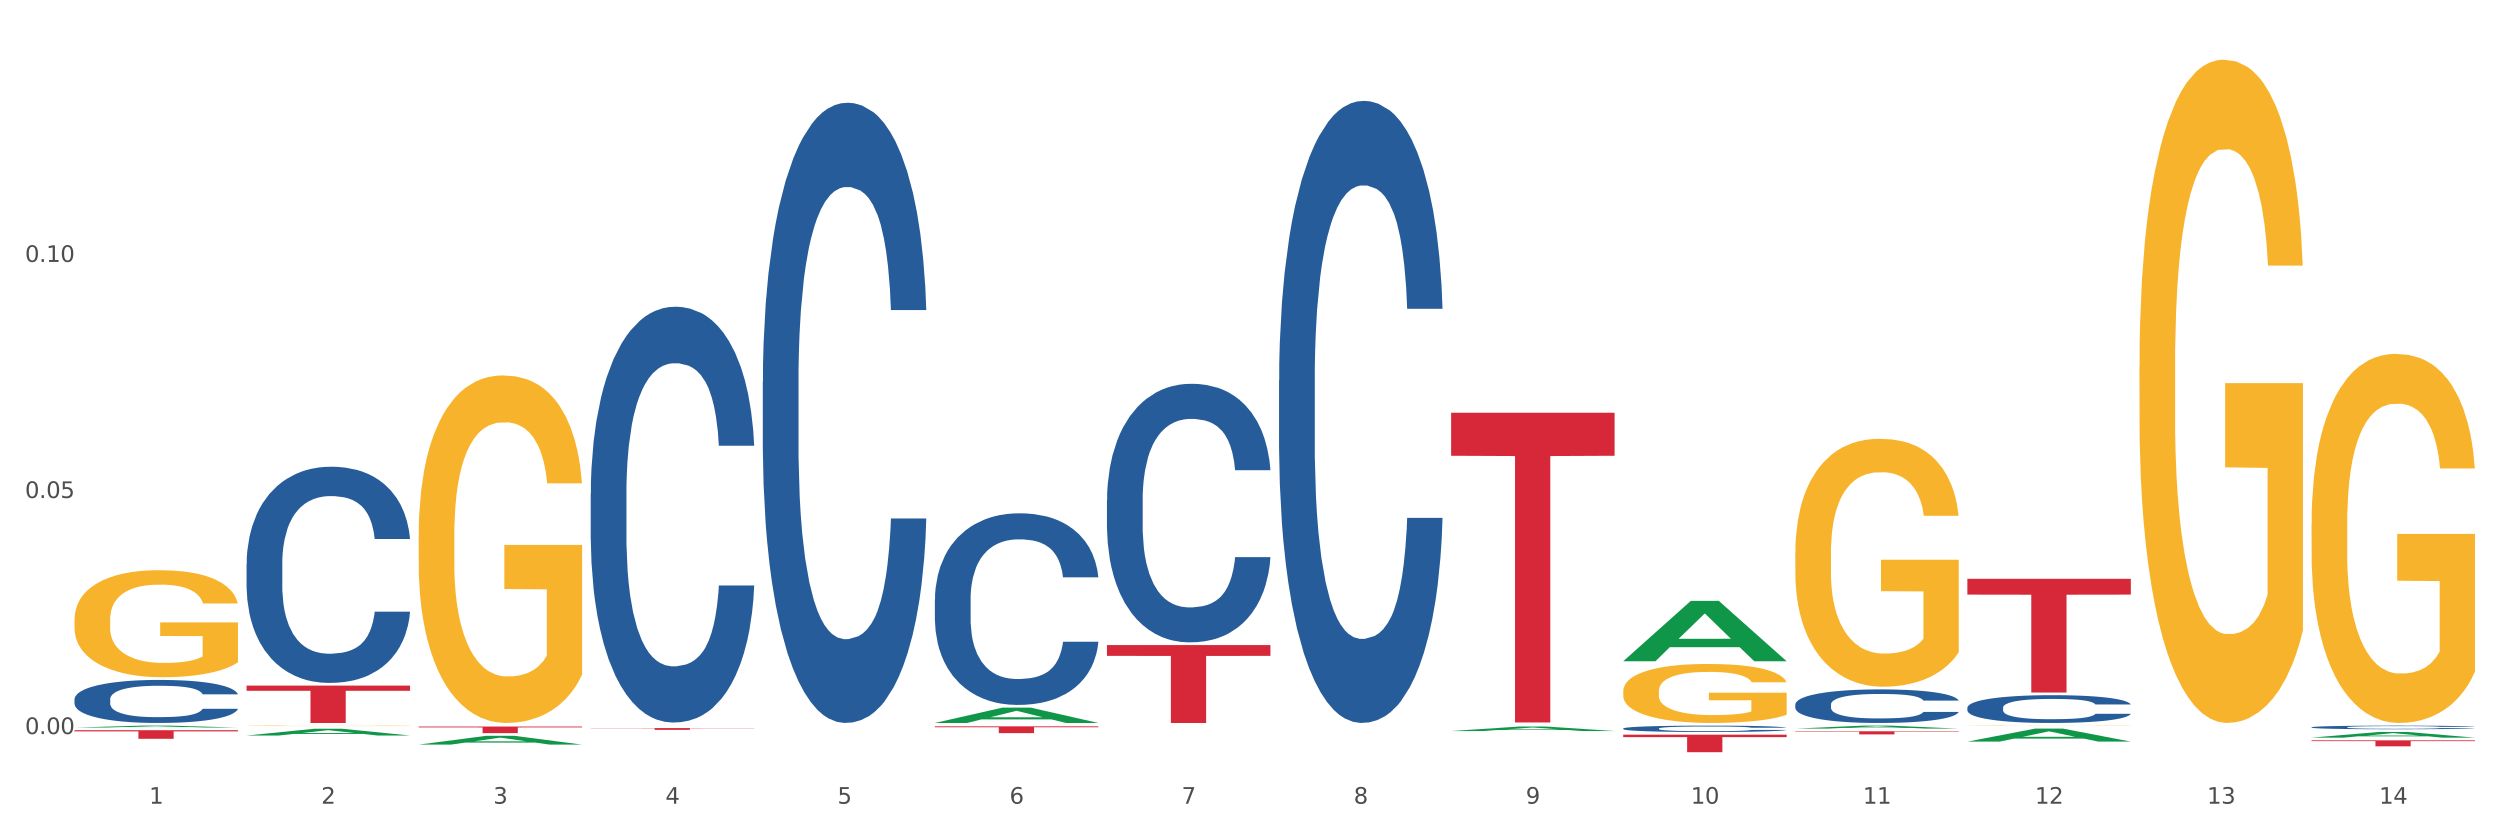 <?xml version="1.0" encoding="utf-8" standalone="no"?>
<!DOCTYPE svg PUBLIC "-//W3C//DTD SVG 1.1//EN"
  "http://www.w3.org/Graphics/SVG/1.1/DTD/svg11.dtd">
<svg xmlns:xlink="http://www.w3.org/1999/xlink" width="1080pt" height="360pt" viewBox="0 0 1080 360" xmlns="http://www.w3.org/2000/svg" version="1.1">
 <rect x="0" y="0" width="1080" height="360" fill="#333333" stroke="none"/>
 <defs>
  <style type="text/css">*{stroke-linejoin: round; stroke-linecap: butt}</style>
 </defs>
 <g id="figure_1">
  <g id="patch_1">
   <path d="M 0 360 
L 1080 360 
L 1080 0 
L 0 0 
z
" style="fill: #ffffff; stroke: #ffffff; stroke-linejoin: miter"/>
  </g>
  <g id="axes_1">
   <g id="matplotlib.axis_1">
    <g id="xtick_1">
     <g id="text_1">
      <!-- 1 -->
      <g style="fill: #4d4d4d" transform="translate(64.432 347.204) scale(0.096 -0.096)">
       <defs>
        <path id="DejaVuSans-31" d="M 794 531 
L 1825 531 
L 1825 4091 
L 703 3866 
L 703 4441 
L 1819 4666 
L 2450 4666 
L 2450 531 
L 3481 531 
L 3481 0 
L 794 0 
L 794 531 
z
" transform="scale(0.016)"/>
       </defs>
       <use xlink:href="#DejaVuSans-31"/>
      </g>
     </g>
    </g>
    <g id="xtick_2">
     <g id="text_2">
      <!-- 2 -->
      <g style="fill: #4d4d4d" transform="translate(138.771 347.204) scale(0.096 -0.096)">
       <defs>
        <path id="DejaVuSans-32" d="M 1228 531 
L 3431 531 
L 3431 0 
L 469 0 
L 469 531 
Q 828 903 1448 1529 
Q 2069 2156 2228 2338 
Q 2531 2678 2651 2914 
Q 2772 3150 2772 3378 
Q 2772 3750 2511 3984 
Q 2250 4219 1831 4219 
Q 1534 4219 1204 4116 
Q 875 4013 500 3803 
L 500 4441 
Q 881 4594 1212 4672 
Q 1544 4750 1819 4750 
Q 2544 4750 2975 4387 
Q 3406 4025 3406 3419 
Q 3406 3131 3298 2873 
Q 3191 2616 2906 2266 
Q 2828 2175 2409 1742 
Q 1991 1309 1228 531 
z
" transform="scale(0.016)"/>
       </defs>
       <use xlink:href="#DejaVuSans-32"/>
      </g>
     </g>
    </g>
    <g id="xtick_3">
     <g id="text_3">
      <!-- 3 -->
      <g style="fill: #4d4d4d" transform="translate(213.109 347.204) scale(0.096 -0.096)">
       <defs>
        <path id="DejaVuSans-33" d="M 2597 2516 
Q 3050 2419 3304 2112 
Q 3559 1806 3559 1356 
Q 3559 666 3084 287 
Q 2609 -91 1734 -91 
Q 1441 -91 1130 -33 
Q 819 25 488 141 
L 488 750 
Q 750 597 1062 519 
Q 1375 441 1716 441 
Q 2309 441 2620 675 
Q 2931 909 2931 1356 
Q 2931 1769 2642 2001 
Q 2353 2234 1838 2234 
L 1294 2234 
L 1294 2753 
L 1863 2753 
Q 2328 2753 2575 2939 
Q 2822 3125 2822 3475 
Q 2822 3834 2567 4026 
Q 2313 4219 1838 4219 
Q 1578 4219 1281 4162 
Q 984 4106 628 3988 
L 628 4550 
Q 988 4650 1302 4700 
Q 1616 4750 1894 4750 
Q 2613 4750 3031 4423 
Q 3450 4097 3450 3541 
Q 3450 3153 3228 2886 
Q 3006 2619 2597 2516 
z
" transform="scale(0.016)"/>
       </defs>
       <use xlink:href="#DejaVuSans-33"/>
      </g>
     </g>
    </g>
    <g id="xtick_4">
     <g id="text_4">
      <!-- 4 -->
      <g style="fill: #4d4d4d" transform="translate(287.448 347.204) scale(0.096 -0.096)">
       <defs>
        <path id="DejaVuSans-34" d="M 2419 4116 
L 825 1625 
L 2419 1625 
L 2419 4116 
z
M 2253 4666 
L 3047 4666 
L 3047 1625 
L 3713 1625 
L 3713 1100 
L 3047 1100 
L 3047 0 
L 2419 0 
L 2419 1100 
L 313 1100 
L 313 1709 
L 2253 4666 
z
" transform="scale(0.016)"/>
       </defs>
       <use xlink:href="#DejaVuSans-34"/>
      </g>
     </g>
    </g>
    <g id="xtick_5">
     <g id="text_5">
      <!-- 5 -->
      <g style="fill: #4d4d4d" transform="translate(361.787 347.204) scale(0.096 -0.096)">
       <defs>
        <path id="DejaVuSans-35" d="M 691 4666 
L 3169 4666 
L 3169 4134 
L 1269 4134 
L 1269 2991 
Q 1406 3038 1543 3061 
Q 1681 3084 1819 3084 
Q 2600 3084 3056 2656 
Q 3513 2228 3513 1497 
Q 3513 744 3044 326 
Q 2575 -91 1722 -91 
Q 1428 -91 1123 -41 
Q 819 9 494 109 
L 494 744 
Q 775 591 1075 516 
Q 1375 441 1709 441 
Q 2250 441 2565 725 
Q 2881 1009 2881 1497 
Q 2881 1984 2565 2268 
Q 2250 2553 1709 2553 
Q 1456 2553 1204 2497 
Q 953 2441 691 2322 
L 691 4666 
z
" transform="scale(0.016)"/>
       </defs>
       <use xlink:href="#DejaVuSans-35"/>
      </g>
     </g>
    </g>
    <g id="xtick_6">
     <g id="text_6">
      <!-- 6 -->
      <g style="fill: #4d4d4d" transform="translate(436.125 347.204) scale(0.096 -0.096)">
       <defs>
        <path id="DejaVuSans-36" d="M 2113 2584 
Q 1688 2584 1439 2293 
Q 1191 2003 1191 1497 
Q 1191 994 1439 701 
Q 1688 409 2113 409 
Q 2538 409 2786 701 
Q 3034 994 3034 1497 
Q 3034 2003 2786 2293 
Q 2538 2584 2113 2584 
z
M 3366 4563 
L 3366 3988 
Q 3128 4100 2886 4159 
Q 2644 4219 2406 4219 
Q 1781 4219 1451 3797 
Q 1122 3375 1075 2522 
Q 1259 2794 1537 2939 
Q 1816 3084 2150 3084 
Q 2853 3084 3261 2657 
Q 3669 2231 3669 1497 
Q 3669 778 3244 343 
Q 2819 -91 2113 -91 
Q 1303 -91 875 529 
Q 447 1150 447 2328 
Q 447 3434 972 4092 
Q 1497 4750 2381 4750 
Q 2619 4750 2861 4703 
Q 3103 4656 3366 4563 
z
" transform="scale(0.016)"/>
       </defs>
       <use xlink:href="#DejaVuSans-36"/>
      </g>
     </g>
    </g>
    <g id="xtick_7">
     <g id="text_7">
      <!-- 7 -->
      <g style="fill: #4d4d4d" transform="translate(510.464 347.204) scale(0.096 -0.096)">
       <defs>
        <path id="DejaVuSans-37" d="M 525 4666 
L 3525 4666 
L 3525 4397 
L 1831 0 
L 1172 0 
L 2766 4134 
L 525 4134 
L 525 4666 
z
" transform="scale(0.016)"/>
       </defs>
       <use xlink:href="#DejaVuSans-37"/>
      </g>
     </g>
    </g>
    <g id="xtick_8">
     <g id="text_8">
      <!-- 8 -->
      <g style="fill: #4d4d4d" transform="translate(584.803 347.204) scale(0.096 -0.096)">
       <defs>
        <path id="DejaVuSans-38" d="M 2034 2216 
Q 1584 2216 1326 1975 
Q 1069 1734 1069 1313 
Q 1069 891 1326 650 
Q 1584 409 2034 409 
Q 2484 409 2743 651 
Q 3003 894 3003 1313 
Q 3003 1734 2745 1975 
Q 2488 2216 2034 2216 
z
M 1403 2484 
Q 997 2584 770 2862 
Q 544 3141 544 3541 
Q 544 4100 942 4425 
Q 1341 4750 2034 4750 
Q 2731 4750 3128 4425 
Q 3525 4100 3525 3541 
Q 3525 3141 3298 2862 
Q 3072 2584 2669 2484 
Q 3125 2378 3379 2068 
Q 3634 1759 3634 1313 
Q 3634 634 3220 271 
Q 2806 -91 2034 -91 
Q 1263 -91 848 271 
Q 434 634 434 1313 
Q 434 1759 690 2068 
Q 947 2378 1403 2484 
z
M 1172 3481 
Q 1172 3119 1398 2916 
Q 1625 2713 2034 2713 
Q 2441 2713 2670 2916 
Q 2900 3119 2900 3481 
Q 2900 3844 2670 4047 
Q 2441 4250 2034 4250 
Q 1625 4250 1398 4047 
Q 1172 3844 1172 3481 
z
" transform="scale(0.016)"/>
       </defs>
       <use xlink:href="#DejaVuSans-38"/>
      </g>
     </g>
    </g>
    <g id="xtick_9">
     <g id="text_9">
      <!-- 9 -->
      <g style="fill: #4d4d4d" transform="translate(659.142 347.204) scale(0.096 -0.096)">
       <defs>
        <path id="DejaVuSans-39" d="M 703 97 
L 703 672 
Q 941 559 1184 500 
Q 1428 441 1663 441 
Q 2288 441 2617 861 
Q 2947 1281 2994 2138 
Q 2813 1869 2534 1725 
Q 2256 1581 1919 1581 
Q 1219 1581 811 2004 
Q 403 2428 403 3163 
Q 403 3881 828 4315 
Q 1253 4750 1959 4750 
Q 2769 4750 3195 4129 
Q 3622 3509 3622 2328 
Q 3622 1225 3098 567 
Q 2575 -91 1691 -91 
Q 1453 -91 1209 -44 
Q 966 3 703 97 
z
M 1959 2075 
Q 2384 2075 2632 2365 
Q 2881 2656 2881 3163 
Q 2881 3666 2632 3958 
Q 2384 4250 1959 4250 
Q 1534 4250 1286 3958 
Q 1038 3666 1038 3163 
Q 1038 2656 1286 2365 
Q 1534 2075 1959 2075 
z
" transform="scale(0.016)"/>
       </defs>
       <use xlink:href="#DejaVuSans-39"/>
      </g>
     </g>
    </g>
    <g id="xtick_10">
     <g id="text_10">
      <!-- 10 -->
      <g style="fill: #4d4d4d" transform="translate(730.426 347.204) scale(0.096 -0.096)">
       <defs>
        <path id="DejaVuSans-30" d="M 2034 4250 
Q 1547 4250 1301 3770 
Q 1056 3291 1056 2328 
Q 1056 1369 1301 889 
Q 1547 409 2034 409 
Q 2525 409 2770 889 
Q 3016 1369 3016 2328 
Q 3016 3291 2770 3770 
Q 2525 4250 2034 4250 
z
M 2034 4750 
Q 2819 4750 3233 4129 
Q 3647 3509 3647 2328 
Q 3647 1150 3233 529 
Q 2819 -91 2034 -91 
Q 1250 -91 836 529 
Q 422 1150 422 2328 
Q 422 3509 836 4129 
Q 1250 4750 2034 4750 
z
" transform="scale(0.016)"/>
       </defs>
       <use xlink:href="#DejaVuSans-31"/>
       <use xlink:href="#DejaVuSans-30" transform="translate(63.623 0)"/>
      </g>
     </g>
    </g>
    <g id="xtick_11">
     <g id="text_11">
      <!-- 11 -->
      <g style="fill: #4d4d4d" transform="translate(804.765 347.204) scale(0.096 -0.096)">
       <use xlink:href="#DejaVuSans-31"/>
       <use xlink:href="#DejaVuSans-31" transform="translate(63.623 0)"/>
      </g>
     </g>
    </g>
    <g id="xtick_12">
     <g id="text_12">
      <!-- 12 -->
      <g style="fill: #4d4d4d" transform="translate(879.104 347.204) scale(0.096 -0.096)">
       <use xlink:href="#DejaVuSans-31"/>
       <use xlink:href="#DejaVuSans-32" transform="translate(63.623 0)"/>
      </g>
     </g>
    </g>
    <g id="xtick_13">
     <g id="text_13">
      <!-- 13 -->
      <g style="fill: #4d4d4d" transform="translate(953.442 347.204) scale(0.096 -0.096)">
       <use xlink:href="#DejaVuSans-31"/>
       <use xlink:href="#DejaVuSans-33" transform="translate(63.623 0)"/>
      </g>
     </g>
    </g>
    <g id="xtick_14">
     <g id="text_14">
      <!-- 14 -->
      <g style="fill: #4d4d4d" transform="translate(1027.781 347.204) scale(0.096 -0.096)">
       <use xlink:href="#DejaVuSans-31"/>
       <use xlink:href="#DejaVuSans-34" transform="translate(63.623 0)"/>
      </g>
     </g>
    </g>
    <g id="xtick_15"/>
    <g id="xtick_16"/>
    <g id="xtick_17"/>
    <g id="xtick_18"/>
    <g id="xtick_19"/>
    <g id="xtick_20"/>
    <g id="xtick_21"/>
    <g id="xtick_22"/>
    <g id="xtick_23"/>
    <g id="xtick_24"/>
    <g id="xtick_25"/>
    <g id="xtick_26"/>
    <g id="xtick_27"/>
   </g>
   <g id="matplotlib.axis_2">
    <g id="ytick_1">
     <g id="text_15">
      <!-- 0.00 -->
      <g style="fill: #4d4d4d" transform="translate(10.8 317.12) scale(0.096 -0.096)">
       <defs>
        <path id="DejaVuSans-2e" d="M 684 794 
L 1344 794 
L 1344 0 
L 684 0 
L 684 794 
z
" transform="scale(0.016)"/>
       </defs>
       <use xlink:href="#DejaVuSans-30"/>
       <use xlink:href="#DejaVuSans-2e" transform="translate(63.623 0)"/>
       <use xlink:href="#DejaVuSans-30" transform="translate(95.41 0)"/>
       <use xlink:href="#DejaVuSans-30" transform="translate(159.033 0)"/>
      </g>
     </g>
    </g>
    <g id="ytick_2">
     <g id="text_16">
      <!-- 0.05 -->
      <g style="fill: #4d4d4d" transform="translate(10.8 215.134) scale(0.096 -0.096)">
       <use xlink:href="#DejaVuSans-30"/>
       <use xlink:href="#DejaVuSans-2e" transform="translate(63.623 0)"/>
       <use xlink:href="#DejaVuSans-30" transform="translate(95.41 0)"/>
       <use xlink:href="#DejaVuSans-35" transform="translate(159.033 0)"/>
      </g>
     </g>
    </g>
    <g id="ytick_3">
     <g id="text_17">
      <!-- 0.10 -->
      <g style="fill: #4d4d4d" transform="translate(10.8 113.148) scale(0.096 -0.096)">
       <use xlink:href="#DejaVuSans-30"/>
       <use xlink:href="#DejaVuSans-2e" transform="translate(63.623 0)"/>
       <use xlink:href="#DejaVuSans-31" transform="translate(95.41 0)"/>
       <use xlink:href="#DejaVuSans-30" transform="translate(159.033 0)"/>
      </g>
     </g>
    </g>
    <g id="ytick_4"/>
    <g id="ytick_5"/>
    <g id="ytick_6"/>
   </g>
   <g id="PolyCollection_1">
    <path d="M 32.175 314.295 
L 32.248 314.295 
L 61.37 313.474 
L 73.456 313.473 
L 102.797 314.297 
L 88.818 314.297 
L 82.484 314.105 
L 52.415 314.105 
L 52.197 314.108 
L 46.081 314.297 
L 32.175 314.297 
L 32.175 314.295 
L 56.201 313.99 
L 78.698 313.99 
L 67.559 313.648 
L 67.413 313.647 
L 67.267 313.649 
L 56.128 313.99 
L 56.201 313.99 
L 32.175 314.295 
z
" clip-path="url(#pe643e7dc76)" style="fill: #109648"/>
    <path d="M 32.175 302.082 
L 32.258 302.065 
L 32.258 301.589 
L 32.509 300.944 
L 33.427 299.755 
L 34.596 298.855 
L 36.599 297.802 
L 37.684 297.361 
L 39.104 296.868 
L 42.025 296.07 
L 45.364 295.391 
L 47.702 295.017 
L 49.455 294.78 
L 53.378 294.355 
L 55.632 294.168 
L 57.969 294.015 
L 59.973 293.914 
L 63.312 293.795 
L 65.983 293.744 
L 69.072 293.727 
L 71.66 293.744 
L 75.082 293.812 
L 80.091 294.015 
L 82.011 294.134 
L 84.599 294.338 
L 87.27 294.61 
L 89.44 294.882 
L 91.945 295.272 
L 94.533 295.782 
L 97.037 296.427 
L 98.79 297.021 
L 100.209 297.65 
L 101.461 298.414 
L 102.379 299.246 
L 102.797 299.942 
L 87.52 299.942 
L 87.103 299.314 
L 86.268 298.635 
L 85.434 298.176 
L 84.515 297.802 
L 83.096 297.378 
L 81.844 297.106 
L 79.757 296.784 
L 77.837 296.58 
L 76.251 296.461 
L 74.331 296.359 
L 70.241 296.257 
L 67.319 296.257 
L 65.482 296.291 
L 63.229 296.376 
L 61.309 296.495 
L 59.055 296.699 
L 57.302 296.919 
L 55.549 297.208 
L 54.547 297.412 
L 53.044 297.785 
L 52.043 298.091 
L 50.707 298.618 
L 49.956 298.991 
L 48.62 299.959 
L 48.036 300.672 
L 47.785 301.165 
L 47.618 301.708 
L 47.618 304.357 
L 48.119 305.546 
L 48.537 306.056 
L 49.204 306.633 
L 50.457 307.38 
L 52.293 308.11 
L 54.213 308.637 
L 55.799 308.96 
L 57.302 309.197 
L 58.804 309.384 
L 60.641 309.554 
L 62.143 309.656 
L 64.397 309.758 
L 67.069 309.809 
L 69.155 309.809 
L 73.413 309.724 
L 75.333 309.639 
L 77.169 309.52 
L 79.173 309.333 
L 80.759 309.129 
L 81.677 308.976 
L 83.18 308.654 
L 84.348 308.314 
L 85.35 307.924 
L 86.018 307.584 
L 86.769 307.075 
L 87.353 306.497 
L 87.52 306.191 
L 102.797 306.191 
L 102.463 306.803 
L 101.879 307.397 
L 100.71 308.195 
L 99.792 308.654 
L 98.372 309.214 
L 96.87 309.69 
L 94.783 310.216 
L 92.863 310.607 
L 90.86 310.946 
L 88.689 311.252 
L 84.766 311.677 
L 83.347 311.795 
L 80.341 311.999 
L 78.004 312.118 
L 74.581 312.237 
L 71.075 312.305 
L 67.402 312.322 
L 64.147 312.288 
L 60.557 312.186 
L 58.303 312.084 
L 55.799 311.931 
L 52.877 311.694 
L 50.123 311.405 
L 47.535 311.065 
L 45.114 310.675 
L 42.86 310.233 
L 39.938 309.503 
L 37.768 308.79 
L 36.182 308.127 
L 35.097 307.567 
L 34.011 306.854 
L 33.427 306.361 
L 32.509 305.173 
L 32.175 304.069 
L 32.175 302.082 
z
" clip-path="url(#pe643e7dc76)" style="fill: #255c99"/>
    <path d="M 106.514 243.589 
L 106.597 243.504 
L 106.597 241.115 
L 106.848 237.874 
L 107.766 231.903 
L 108.935 227.382 
L 110.938 222.093 
L 112.023 219.875 
L 113.442 217.401 
L 116.364 213.392 
L 119.703 209.98 
L 122.04 208.104 
L 123.794 206.909 
L 127.717 204.777 
L 129.971 203.839 
L 132.308 203.071 
L 134.312 202.559 
L 137.651 201.962 
L 140.322 201.706 
L 143.411 201.621 
L 145.998 201.706 
L 149.421 202.047 
L 154.43 203.071 
L 156.35 203.668 
L 158.937 204.692 
L 161.609 206.056 
L 163.779 207.421 
L 166.283 209.383 
L 168.871 211.942 
L 171.376 215.184 
L 173.129 218.169 
L 174.548 221.325 
L 175.8 225.164 
L 176.718 229.344 
L 177.135 232.841 
L 161.859 232.841 
L 161.442 229.685 
L 160.607 226.273 
L 159.772 223.97 
L 158.854 222.093 
L 157.435 219.96 
L 156.183 218.596 
L 154.096 216.975 
L 152.176 215.951 
L 150.59 215.354 
L 148.67 214.842 
L 144.579 214.331 
L 141.658 214.331 
L 139.821 214.501 
L 137.567 214.928 
L 135.647 215.525 
L 133.393 216.548 
L 131.64 217.657 
L 129.887 219.107 
L 128.886 220.131 
L 127.383 222.008 
L 126.381 223.543 
L 125.046 226.187 
L 124.294 228.064 
L 122.959 232.926 
L 122.374 236.509 
L 122.124 238.983 
L 121.957 241.712 
L 121.957 255.019 
L 122.458 260.99 
L 122.875 263.549 
L 123.543 266.45 
L 124.795 270.203 
L 126.632 273.871 
L 128.552 276.515 
L 130.138 278.136 
L 131.64 279.33 
L 133.143 280.268 
L 134.979 281.121 
L 136.482 281.633 
L 138.736 282.145 
L 141.407 282.401 
L 143.494 282.401 
L 147.751 281.974 
L 149.671 281.548 
L 151.508 280.951 
L 153.511 280.012 
L 155.097 278.989 
L 156.016 278.221 
L 157.518 276.6 
L 158.687 274.894 
L 159.689 272.932 
L 160.357 271.226 
L 161.108 268.667 
L 161.692 265.767 
L 161.859 264.232 
L 177.135 264.232 
L 176.802 267.303 
L 176.217 270.288 
L 175.049 274.297 
L 174.13 276.6 
L 172.711 279.415 
L 171.209 281.804 
L 169.122 284.448 
L 167.202 286.41 
L 165.198 288.116 
L 163.028 289.651 
L 159.104 291.784 
L 157.685 292.381 
L 154.68 293.405 
L 152.343 294.002 
L 148.92 294.599 
L 145.414 294.94 
L 141.741 295.025 
L 138.486 294.855 
L 134.896 294.343 
L 132.642 293.831 
L 130.138 293.063 
L 127.216 291.869 
L 124.461 290.419 
L 121.874 288.713 
L 119.453 286.751 
L 117.199 284.533 
L 114.277 280.865 
L 112.107 277.283 
L 110.521 273.956 
L 109.435 271.141 
L 108.35 267.558 
L 107.766 265.085 
L 106.848 259.114 
L 106.514 253.569 
L 106.514 243.589 
z
" clip-path="url(#pe643e7dc76)" style="fill: #255c99"/>
    <path d="M 255.191 213.216 
L 255.275 213.052 
L 255.275 208.459 
L 255.525 202.225 
L 256.443 190.741 
L 257.612 182.046 
L 259.615 171.875 
L 260.701 167.609 
L 262.12 162.852 
L 265.041 155.141 
L 268.381 148.579 
L 270.718 144.97 
L 272.471 142.673 
L 276.394 138.572 
L 278.648 136.767 
L 280.986 135.291 
L 282.989 134.306 
L 286.328 133.158 
L 288.999 132.666 
L 292.088 132.502 
L 294.676 132.666 
L 298.098 133.322 
L 303.107 135.291 
L 305.027 136.439 
L 307.615 138.408 
L 310.286 141.033 
L 312.457 143.658 
L 314.961 147.431 
L 317.549 152.352 
L 320.053 158.586 
L 321.806 164.328 
L 323.225 170.398 
L 324.477 177.781 
L 325.396 185.819 
L 325.813 192.545 
L 310.537 192.545 
L 310.119 186.476 
L 309.284 179.913 
L 308.45 175.484 
L 307.531 171.875 
L 306.112 167.773 
L 304.86 165.149 
L 302.773 162.032 
L 300.853 160.063 
L 299.267 158.914 
L 297.347 157.93 
L 293.257 156.946 
L 290.335 156.946 
L 288.499 157.274 
L 286.245 158.094 
L 284.325 159.243 
L 282.071 161.211 
L 280.318 163.344 
L 278.565 166.133 
L 277.563 168.101 
L 276.06 171.711 
L 275.059 174.664 
L 273.723 179.749 
L 272.972 183.358 
L 271.636 192.71 
L 271.052 199.6 
L 270.801 204.357 
L 270.634 209.607 
L 270.634 235.199 
L 271.135 246.683 
L 271.553 251.605 
L 272.22 257.183 
L 273.473 264.401 
L 275.309 271.455 
L 277.229 276.541 
L 278.815 279.658 
L 280.318 281.955 
L 281.82 283.759 
L 283.657 285.4 
L 285.159 286.384 
L 287.413 287.368 
L 290.085 287.861 
L 292.172 287.861 
L 296.429 287.04 
L 298.349 286.22 
L 300.185 285.072 
L 302.189 283.267 
L 303.775 281.298 
L 304.693 279.822 
L 306.196 276.705 
L 307.364 273.424 
L 308.366 269.651 
L 309.034 266.37 
L 309.785 261.448 
L 310.37 255.87 
L 310.537 252.917 
L 325.813 252.917 
L 325.479 258.823 
L 324.895 264.565 
L 323.726 272.276 
L 322.808 276.705 
L 321.389 282.119 
L 319.886 286.712 
L 317.799 291.798 
L 315.879 295.571 
L 313.876 298.852 
L 311.705 301.805 
L 307.782 305.907 
L 306.363 307.055 
L 303.358 309.024 
L 301.02 310.172 
L 297.598 311.32 
L 294.092 311.976 
L 290.419 312.141 
L 287.163 311.812 
L 283.573 310.828 
L 281.32 309.844 
L 278.815 308.367 
L 275.893 306.071 
L 273.139 303.282 
L 270.551 300.001 
L 268.13 296.227 
L 265.876 291.962 
L 262.955 284.908 
L 260.784 278.017 
L 259.198 271.619 
L 258.113 266.206 
L 257.028 259.315 
L 256.443 254.558 
L 255.525 243.074 
L 255.191 232.411 
L 255.191 213.216 
z
" clip-path="url(#pe643e7dc76)" style="fill: #255c99"/>
    <path d="M 329.53 164.771 
L 329.613 164.526 
L 329.613 157.675 
L 329.864 148.377 
L 330.782 131.248 
L 331.951 118.279 
L 333.954 103.108 
L 335.039 96.746 
L 336.458 89.65 
L 339.38 78.149 
L 342.719 68.361 
L 345.057 62.978 
L 346.81 59.552 
L 350.733 53.435 
L 352.987 50.743 
L 355.324 48.541 
L 357.328 47.073 
L 360.667 45.36 
L 363.338 44.626 
L 366.427 44.381 
L 369.015 44.626 
L 372.437 45.605 
L 377.446 48.541 
L 379.366 50.254 
L 381.954 53.19 
L 384.625 57.105 
L 386.795 61.021 
L 389.3 66.649 
L 391.887 73.989 
L 394.392 83.288 
L 396.145 91.852 
L 397.564 100.906 
L 398.816 111.917 
L 399.734 123.907 
L 400.152 133.94 
L 384.875 133.94 
L 384.458 124.886 
L 383.623 115.098 
L 382.788 108.491 
L 381.87 103.108 
L 380.451 96.991 
L 379.199 93.076 
L 377.112 88.426 
L 375.192 85.49 
L 373.606 83.777 
L 371.686 82.309 
L 367.595 80.841 
L 364.674 80.841 
L 362.837 81.33 
L 360.583 82.554 
L 358.663 84.267 
L 356.41 87.203 
L 354.656 90.384 
L 352.903 94.544 
L 351.902 97.48 
L 350.399 102.863 
L 349.397 107.268 
L 348.062 114.853 
L 347.31 120.237 
L 345.975 134.184 
L 345.391 144.461 
L 345.14 151.558 
L 344.973 159.388 
L 344.973 197.56 
L 345.474 214.689 
L 345.891 222.03 
L 346.559 230.349 
L 347.811 241.116 
L 349.648 251.638 
L 351.568 259.223 
L 353.154 263.872 
L 354.656 267.298 
L 356.159 269.99 
L 357.996 272.437 
L 359.498 273.905 
L 361.752 275.373 
L 364.423 276.107 
L 366.51 276.107 
L 370.768 274.884 
L 372.688 273.66 
L 374.524 271.947 
L 376.528 269.256 
L 378.114 266.319 
L 379.032 264.117 
L 380.534 259.468 
L 381.703 254.574 
L 382.705 248.946 
L 383.373 244.052 
L 384.124 236.711 
L 384.708 228.392 
L 384.875 223.987 
L 400.152 223.987 
L 399.818 232.796 
L 399.233 241.36 
L 398.065 252.861 
L 397.146 259.468 
L 395.727 267.543 
L 394.225 274.394 
L 392.138 281.98 
L 390.218 287.608 
L 388.214 292.502 
L 386.044 296.906 
L 382.121 303.024 
L 380.701 304.736 
L 377.696 307.673 
L 375.359 309.386 
L 371.936 311.098 
L 368.43 312.077 
L 364.757 312.322 
L 361.502 311.833 
L 357.912 310.364 
L 355.658 308.896 
L 353.154 306.694 
L 350.232 303.268 
L 347.477 299.108 
L 344.89 294.215 
L 342.469 288.587 
L 340.215 282.224 
L 337.293 271.703 
L 335.123 261.425 
L 333.537 251.882 
L 332.452 243.807 
L 331.366 233.53 
L 330.782 226.434 
L 329.864 209.305 
L 329.53 193.4 
L 329.53 164.771 
z
" clip-path="url(#pe643e7dc76)" style="fill: #255c99"/>
    <path d="M 32.175 267.701 
L 32.258 267.659 
L 32.258 266.139 
L 32.425 264.829 
L 33.259 261.662 
L 34.51 259.044 
L 35.427 257.65 
L 36.344 256.51 
L 37.428 255.369 
L 38.762 254.187 
L 41.18 252.455 
L 42.681 251.569 
L 44.515 250.639 
L 47.85 249.288 
L 50.268 248.528 
L 52.77 247.894 
L 56.855 247.134 
L 59.523 246.796 
L 62.358 246.543 
L 65.777 246.374 
L 68.361 246.332 
L 74.031 246.458 
L 78.867 246.839 
L 81.202 247.134 
L 84.203 247.641 
L 85.788 247.979 
L 88.372 248.655 
L 91.04 249.541 
L 92.875 250.302 
L 95.626 251.737 
L 97.711 253.173 
L 99.628 254.947 
L 100.629 256.172 
L 101.379 257.312 
L 102.046 258.621 
L 102.713 260.691 
L 87.705 260.691 
L 87.122 259.213 
L 86.204 257.819 
L 84.87 256.467 
L 83.703 255.623 
L 81.702 254.567 
L 79.868 253.891 
L 77.95 253.385 
L 75.615 252.962 
L 73.781 252.751 
L 71.196 252.582 
L 66.11 252.624 
L 62.692 252.962 
L 60.357 253.385 
L 58.856 253.765 
L 57.522 254.187 
L 56.021 254.778 
L 54.27 255.665 
L 53.02 256.467 
L 51.769 257.481 
L 50.768 258.495 
L 49.851 259.677 
L 49.101 260.944 
L 48.517 262.253 
L 48.017 263.858 
L 47.6 266.519 
L 47.6 272.305 
L 47.767 273.614 
L 48.184 275.345 
L 48.684 276.654 
L 49.518 278.217 
L 50.268 279.273 
L 51.686 280.793 
L 53.27 282.06 
L 54.52 282.863 
L 55.771 283.538 
L 57.939 284.467 
L 60.357 285.228 
L 62.441 285.692 
L 65.276 286.114 
L 67.194 286.283 
L 68.862 286.368 
L 72.947 286.368 
L 75.865 286.241 
L 79.117 285.945 
L 81.619 285.565 
L 83.703 285.101 
L 86.038 284.341 
L 87.538 283.623 
L 87.538 274.796 
L 69.195 274.754 
L 69.195 268.884 
L 102.797 268.884 
L 102.797 286.114 
L 101.379 287.001 
L 99.795 287.804 
L 98.128 288.522 
L 95.626 289.409 
L 92.625 290.253 
L 89.956 290.844 
L 87.122 291.351 
L 83.786 291.816 
L 79.451 292.238 
L 76.783 292.407 
L 73.447 292.534 
L 69.529 292.576 
L 66.11 292.491 
L 62.775 292.28 
L 59.273 291.9 
L 55.855 291.351 
L 53.27 290.802 
L 50.685 290.126 
L 47.934 289.24 
L 45.766 288.395 
L 44.098 287.635 
L 42.264 286.663 
L 40.263 285.396 
L 38.762 284.256 
L 37.428 283.074 
L 36.01 281.553 
L 35.01 280.244 
L 34.009 278.597 
L 33.426 277.372 
L 32.759 275.472 
L 32.258 272.811 
L 32.175 267.701 
z
" clip-path="url(#pe643e7dc76)" style="fill: #f7b32b"/>
    <path d="M 478.207 215.985 
L 478.291 215.883 
L 478.291 213.027 
L 478.541 209.15 
L 479.459 202.008 
L 480.628 196.601 
L 482.632 190.276 
L 483.717 187.623 
L 485.136 184.665 
L 488.058 179.87 
L 491.397 175.789 
L 493.734 173.544 
L 495.487 172.116 
L 499.41 169.565 
L 501.664 168.443 
L 504.002 167.525 
L 506.005 166.913 
L 509.344 166.199 
L 512.016 165.893 
L 515.104 165.791 
L 517.692 165.893 
L 521.115 166.301 
L 526.123 167.525 
L 528.043 168.239 
L 530.631 169.463 
L 533.302 171.096 
L 535.473 172.728 
L 537.977 175.075 
L 540.565 178.135 
L 543.069 182.012 
L 544.822 185.583 
L 546.241 189.358 
L 547.493 193.949 
L 548.412 198.948 
L 548.829 203.131 
L 533.553 203.131 
L 533.135 199.356 
L 532.301 195.275 
L 531.466 192.52 
L 530.548 190.276 
L 529.128 187.725 
L 527.876 186.093 
L 525.789 184.155 
L 523.869 182.93 
L 522.283 182.216 
L 520.363 181.604 
L 516.273 180.992 
L 513.351 180.992 
L 511.515 181.196 
L 509.261 181.706 
L 507.341 182.42 
L 505.087 183.644 
L 503.334 184.971 
L 501.581 186.705 
L 500.579 187.929 
L 499.077 190.174 
L 498.075 192.01 
L 496.739 195.173 
L 495.988 197.417 
L 494.652 203.233 
L 494.068 207.518 
L 493.818 210.476 
L 493.651 213.741 
L 493.651 229.656 
L 494.151 236.798 
L 494.569 239.858 
L 495.237 243.327 
L 496.489 247.816 
L 498.325 252.203 
L 500.245 255.366 
L 501.831 257.304 
L 503.334 258.732 
L 504.837 259.855 
L 506.673 260.875 
L 508.176 261.487 
L 510.429 262.099 
L 513.101 262.405 
L 515.188 262.405 
L 519.445 261.895 
L 521.365 261.385 
L 523.202 260.671 
L 525.205 259.549 
L 526.791 258.324 
L 527.709 257.406 
L 529.212 255.468 
L 530.381 253.427 
L 531.382 251.081 
L 532.05 249.04 
L 532.801 245.98 
L 533.386 242.511 
L 533.553 240.675 
L 548.829 240.675 
L 548.495 244.347 
L 547.911 247.918 
L 546.742 252.713 
L 545.824 255.468 
L 544.405 258.834 
L 542.902 261.691 
L 540.815 264.854 
L 538.895 267.2 
L 536.892 269.241 
L 534.721 271.077 
L 530.798 273.628 
L 529.379 274.342 
L 526.374 275.566 
L 524.036 276.28 
L 520.614 276.994 
L 517.108 277.402 
L 513.435 277.504 
L 510.179 277.3 
L 506.59 276.688 
L 504.336 276.076 
L 501.831 275.158 
L 498.91 273.73 
L 496.155 271.995 
L 493.567 269.955 
L 491.146 267.608 
L 488.892 264.956 
L 485.971 260.569 
L 483.8 256.284 
L 482.214 252.305 
L 481.129 248.938 
L 480.044 244.653 
L 479.459 241.695 
L 478.541 234.553 
L 478.207 227.922 
L 478.207 215.985 
z
" clip-path="url(#pe643e7dc76)" style="fill: #255c99"/>
    <path d="M 552.546 164.327 
L 552.629 164.082 
L 552.629 157.21 
L 552.88 147.883 
L 553.798 130.703 
L 554.967 117.695 
L 556.97 102.479 
L 558.055 96.098 
L 559.475 88.98 
L 562.396 77.445 
L 565.735 67.628 
L 568.073 62.228 
L 569.826 58.792 
L 573.749 52.656 
L 576.003 49.957 
L 578.34 47.748 
L 580.344 46.275 
L 583.683 44.557 
L 586.354 43.821 
L 589.443 43.575 
L 592.031 43.821 
L 595.453 44.803 
L 600.462 47.748 
L 602.382 49.466 
L 604.97 52.411 
L 607.641 56.338 
L 609.811 60.265 
L 612.316 65.91 
L 614.903 73.272 
L 617.408 82.599 
L 619.161 91.189 
L 620.58 100.27 
L 621.832 111.314 
L 622.75 123.34 
L 623.168 133.403 
L 607.891 133.403 
L 607.474 124.322 
L 606.639 114.505 
L 605.804 107.878 
L 604.886 102.479 
L 603.467 96.343 
L 602.215 92.416 
L 600.128 87.753 
L 598.208 84.808 
L 596.622 83.09 
L 594.702 81.617 
L 590.612 80.145 
L 587.69 80.145 
L 585.853 80.635 
L 583.6 81.863 
L 581.68 83.581 
L 579.426 86.526 
L 577.673 89.716 
L 575.92 93.889 
L 574.918 96.834 
L 573.415 102.233 
L 572.414 106.651 
L 571.078 114.259 
L 570.327 119.659 
L 568.991 133.648 
L 568.407 143.956 
L 568.156 151.074 
L 567.989 158.928 
L 567.989 197.215 
L 568.49 214.395 
L 568.908 221.758 
L 569.575 230.103 
L 570.827 240.902 
L 572.664 251.455 
L 574.584 259.063 
L 576.17 263.727 
L 577.673 267.163 
L 579.175 269.862 
L 581.012 272.317 
L 582.514 273.789 
L 584.768 275.262 
L 587.439 275.998 
L 589.526 275.998 
L 593.784 274.771 
L 595.704 273.544 
L 597.54 271.826 
L 599.544 269.126 
L 601.13 266.181 
L 602.048 263.972 
L 603.551 259.309 
L 604.719 254.4 
L 605.721 248.755 
L 606.389 243.847 
L 607.14 236.484 
L 607.724 228.139 
L 607.891 223.721 
L 623.168 223.721 
L 622.834 232.557 
L 622.249 241.147 
L 621.081 252.682 
L 620.163 259.309 
L 618.743 267.408 
L 617.241 274.28 
L 615.154 281.889 
L 613.234 287.533 
L 611.23 292.442 
L 609.06 296.86 
L 605.137 302.996 
L 603.718 304.714 
L 600.712 307.659 
L 598.375 309.377 
L 594.952 311.095 
L 591.446 312.076 
L 587.773 312.322 
L 584.518 311.831 
L 580.928 310.358 
L 578.674 308.886 
L 576.17 306.677 
L 573.248 303.241 
L 570.494 299.069 
L 567.906 294.16 
L 565.485 288.515 
L 563.231 282.134 
L 560.309 271.58 
L 558.139 261.272 
L 556.553 251.701 
L 555.468 243.601 
L 554.382 233.293 
L 553.798 226.176 
L 552.88 208.996 
L 552.546 193.043 
L 552.546 164.327 
z
" clip-path="url(#pe643e7dc76)" style="fill: #255c99"/>
    <path d="M 701.223 314.71 
L 701.307 314.708 
L 701.307 314.637 
L 701.557 314.542 
L 702.476 314.366 
L 703.644 314.232 
L 705.648 314.076 
L 706.733 314.011 
L 708.152 313.938 
L 711.074 313.82 
L 714.413 313.719 
L 716.75 313.664 
L 718.503 313.629 
L 722.427 313.566 
L 724.681 313.538 
L 727.018 313.516 
L 729.021 313.5 
L 732.36 313.483 
L 735.032 313.475 
L 738.12 313.473 
L 740.708 313.475 
L 744.131 313.485 
L 749.139 313.516 
L 751.059 313.533 
L 753.647 313.563 
L 756.318 313.604 
L 758.489 313.644 
L 760.993 313.702 
L 763.581 313.777 
L 766.085 313.873 
L 767.838 313.961 
L 769.257 314.054 
L 770.51 314.167 
L 771.428 314.29 
L 771.845 314.393 
L 756.569 314.393 
L 756.151 314.3 
L 755.317 314.2 
L 754.482 314.132 
L 753.564 314.076 
L 752.145 314.014 
L 750.892 313.973 
L 748.805 313.926 
L 746.885 313.895 
L 745.299 313.878 
L 743.379 313.863 
L 739.289 313.848 
L 736.367 313.848 
L 734.531 313.853 
L 732.277 313.865 
L 730.357 313.883 
L 728.103 313.913 
L 726.35 313.946 
L 724.597 313.988 
L 723.595 314.019 
L 722.093 314.074 
L 721.091 314.119 
L 719.755 314.197 
L 719.004 314.253 
L 717.668 314.396 
L 717.084 314.502 
L 716.834 314.575 
L 716.667 314.655 
L 716.667 315.047 
L 717.168 315.224 
L 717.585 315.299 
L 718.253 315.385 
L 719.505 315.495 
L 721.341 315.603 
L 723.261 315.681 
L 724.847 315.729 
L 726.35 315.764 
L 727.853 315.792 
L 729.689 315.817 
L 731.192 315.832 
L 733.446 315.847 
L 736.117 315.855 
L 738.204 315.855 
L 742.461 315.842 
L 744.381 315.83 
L 746.218 315.812 
L 748.221 315.785 
L 749.807 315.754 
L 750.725 315.732 
L 752.228 315.684 
L 753.397 315.634 
L 754.398 315.576 
L 755.066 315.525 
L 755.818 315.45 
L 756.402 315.364 
L 756.569 315.319 
L 771.845 315.319 
L 771.511 315.41 
L 770.927 315.498 
L 769.758 315.616 
L 768.84 315.684 
L 767.421 315.767 
L 765.918 315.837 
L 763.831 315.915 
L 761.911 315.973 
L 759.908 316.024 
L 757.738 316.069 
L 753.814 316.132 
L 752.395 316.149 
L 749.39 316.179 
L 747.052 316.197 
L 743.63 316.215 
L 740.124 316.225 
L 736.451 316.227 
L 733.195 316.222 
L 729.606 316.207 
L 727.352 316.192 
L 724.847 316.169 
L 721.926 316.134 
L 719.171 316.091 
L 716.583 316.041 
L 714.162 315.983 
L 711.908 315.918 
L 708.987 315.81 
L 706.816 315.704 
L 705.23 315.606 
L 704.145 315.523 
L 703.06 315.417 
L 702.476 315.344 
L 701.557 315.168 
L 701.223 315.005 
L 701.223 314.71 
z
" clip-path="url(#pe643e7dc76)" style="fill: #255c99"/>
    <path d="M 775.562 304.337 
L 775.646 304.324 
L 775.646 303.953 
L 775.896 303.45 
L 776.814 302.523 
L 777.983 301.821 
L 779.986 301 
L 781.072 300.656 
L 782.491 300.272 
L 785.412 299.649 
L 788.752 299.12 
L 791.089 298.828 
L 792.842 298.643 
L 796.765 298.312 
L 799.019 298.166 
L 801.357 298.047 
L 803.36 297.968 
L 806.699 297.875 
L 809.37 297.835 
L 812.459 297.822 
L 815.047 297.835 
L 818.469 297.888 
L 823.478 298.047 
L 825.398 298.14 
L 827.986 298.299 
L 830.657 298.511 
L 832.828 298.723 
L 835.332 299.027 
L 837.92 299.424 
L 840.424 299.928 
L 842.177 300.391 
L 843.596 300.881 
L 844.848 301.477 
L 845.766 302.126 
L 846.184 302.669 
L 830.908 302.669 
L 830.49 302.179 
L 829.655 301.649 
L 828.821 301.291 
L 827.902 301 
L 826.483 300.669 
L 825.231 300.457 
L 823.144 300.206 
L 821.224 300.047 
L 819.638 299.954 
L 817.718 299.875 
L 813.628 299.795 
L 810.706 299.795 
L 808.87 299.822 
L 806.616 299.888 
L 804.696 299.981 
L 802.442 300.139 
L 800.689 300.312 
L 798.936 300.537 
L 797.934 300.696 
L 796.431 300.987 
L 795.43 301.225 
L 794.094 301.636 
L 793.343 301.927 
L 792.007 302.682 
L 791.423 303.238 
L 791.172 303.622 
L 791.005 304.046 
L 791.005 306.111 
L 791.506 307.038 
L 791.924 307.436 
L 792.591 307.886 
L 793.844 308.469 
L 795.68 309.038 
L 797.6 309.448 
L 799.186 309.7 
L 800.689 309.885 
L 802.191 310.031 
L 804.028 310.163 
L 805.53 310.243 
L 807.784 310.322 
L 810.456 310.362 
L 812.543 310.362 
L 816.8 310.296 
L 818.72 310.23 
L 820.556 310.137 
L 822.56 309.991 
L 824.146 309.832 
L 825.064 309.713 
L 826.567 309.462 
L 827.735 309.197 
L 828.737 308.892 
L 829.405 308.627 
L 830.156 308.23 
L 830.741 307.78 
L 830.908 307.542 
L 846.184 307.542 
L 845.85 308.018 
L 845.266 308.482 
L 844.097 309.104 
L 843.179 309.462 
L 841.76 309.899 
L 840.257 310.269 
L 838.17 310.68 
L 836.25 310.984 
L 834.247 311.249 
L 832.076 311.488 
L 828.153 311.819 
L 826.734 311.911 
L 823.728 312.07 
L 821.391 312.163 
L 817.969 312.256 
L 814.463 312.309 
L 810.79 312.322 
L 807.534 312.295 
L 803.944 312.216 
L 801.69 312.137 
L 799.186 312.017 
L 796.264 311.832 
L 793.51 311.607 
L 790.922 311.342 
L 788.501 311.037 
L 786.247 310.693 
L 783.325 310.124 
L 781.155 309.568 
L 779.569 309.051 
L 778.484 308.614 
L 777.399 308.058 
L 776.814 307.674 
L 775.896 306.747 
L 775.562 305.886 
L 775.562 304.337 
z
" clip-path="url(#pe643e7dc76)" style="fill: #255c99"/>
    <path d="M 849.901 305.708 
L 849.984 305.697 
L 849.984 305.39 
L 850.235 304.973 
L 851.153 304.206 
L 852.322 303.624 
L 854.325 302.944 
L 855.41 302.659 
L 856.829 302.341 
L 859.751 301.825 
L 863.09 301.387 
L 865.428 301.145 
L 867.181 300.992 
L 871.104 300.718 
L 873.358 300.597 
L 875.695 300.498 
L 877.699 300.433 
L 881.038 300.356 
L 883.709 300.323 
L 886.798 300.312 
L 889.386 300.323 
L 892.808 300.367 
L 897.817 300.498 
L 899.737 300.575 
L 902.325 300.707 
L 904.996 300.882 
L 907.166 301.058 
L 909.671 301.31 
L 912.258 301.639 
L 914.763 302.056 
L 916.516 302.44 
L 917.935 302.846 
L 919.187 303.339 
L 920.105 303.877 
L 920.523 304.326 
L 905.246 304.326 
L 904.829 303.92 
L 903.994 303.482 
L 903.159 303.186 
L 902.241 302.944 
L 900.822 302.67 
L 899.57 302.495 
L 897.483 302.286 
L 895.563 302.155 
L 893.977 302.078 
L 892.057 302.012 
L 887.966 301.946 
L 885.045 301.946 
L 883.208 301.968 
L 880.954 302.023 
L 879.034 302.1 
L 876.78 302.231 
L 875.027 302.374 
L 873.274 302.56 
L 872.273 302.692 
L 870.77 302.933 
L 869.768 303.131 
L 868.433 303.471 
L 867.681 303.712 
L 866.346 304.337 
L 865.761 304.798 
L 865.511 305.116 
L 865.344 305.467 
L 865.344 307.178 
L 865.845 307.946 
L 866.262 308.275 
L 866.93 308.648 
L 868.182 309.13 
L 870.019 309.602 
L 871.939 309.942 
L 873.525 310.15 
L 875.027 310.304 
L 876.53 310.424 
L 878.367 310.534 
L 879.869 310.6 
L 882.123 310.666 
L 884.794 310.699 
L 886.881 310.699 
L 891.139 310.644 
L 893.059 310.589 
L 894.895 310.512 
L 896.899 310.392 
L 898.485 310.26 
L 899.403 310.161 
L 900.905 309.953 
L 902.074 309.733 
L 903.076 309.481 
L 903.744 309.262 
L 904.495 308.933 
L 905.079 308.56 
L 905.246 308.362 
L 920.523 308.362 
L 920.189 308.757 
L 919.604 309.141 
L 918.436 309.657 
L 917.517 309.953 
L 916.098 310.315 
L 914.596 310.622 
L 912.509 310.962 
L 910.589 311.214 
L 908.585 311.433 
L 906.415 311.631 
L 902.491 311.905 
L 901.072 311.982 
L 898.067 312.114 
L 895.73 312.19 
L 892.307 312.267 
L 888.801 312.311 
L 885.128 312.322 
L 881.873 312.3 
L 878.283 312.234 
L 876.029 312.168 
L 873.525 312.07 
L 870.603 311.916 
L 867.848 311.73 
L 865.261 311.51 
L 862.84 311.258 
L 860.586 310.973 
L 857.664 310.501 
L 855.494 310.041 
L 853.908 309.613 
L 852.823 309.251 
L 851.737 308.79 
L 851.153 308.472 
L 850.235 307.704 
L 849.901 306.991 
L 849.901 305.708 
z
" clip-path="url(#pe643e7dc76)" style="fill: #255c99"/>
    <path d="M 998.578 314.177 
L 998.662 314.175 
L 998.662 314.135 
L 998.912 314.081 
L 999.83 313.981 
L 1000.999 313.905 
L 1003.003 313.816 
L 1004.088 313.779 
L 1005.507 313.738 
L 1008.429 313.67 
L 1011.768 313.613 
L 1014.105 313.582 
L 1015.858 313.562 
L 1019.781 313.526 
L 1022.035 313.51 
L 1024.373 313.497 
L 1026.376 313.489 
L 1029.715 313.478 
L 1032.387 313.474 
L 1035.475 313.473 
L 1038.063 313.474 
L 1041.486 313.48 
L 1046.494 313.497 
L 1048.414 313.507 
L 1051.002 313.524 
L 1053.673 313.547 
L 1055.844 313.57 
L 1058.348 313.603 
L 1060.936 313.646 
L 1063.44 313.7 
L 1065.193 313.75 
L 1066.612 313.803 
L 1067.864 313.868 
L 1068.783 313.938 
L 1069.2 313.997 
L 1053.924 313.997 
L 1053.506 313.944 
L 1052.671 313.886 
L 1051.837 313.848 
L 1050.918 313.816 
L 1049.499 313.78 
L 1048.247 313.758 
L 1046.16 313.73 
L 1044.24 313.713 
L 1042.654 313.703 
L 1040.734 313.695 
L 1036.644 313.686 
L 1033.722 313.686 
L 1031.886 313.689 
L 1029.632 313.696 
L 1027.712 313.706 
L 1025.458 313.723 
L 1023.705 313.742 
L 1021.952 313.766 
L 1020.95 313.783 
L 1019.448 313.815 
L 1018.446 313.841 
L 1017.11 313.885 
L 1016.359 313.916 
L 1015.023 313.998 
L 1014.439 314.058 
L 1014.188 314.1 
L 1014.022 314.145 
L 1014.022 314.369 
L 1014.522 314.469 
L 1014.94 314.512 
L 1015.608 314.56 
L 1016.86 314.623 
L 1018.696 314.685 
L 1020.616 314.729 
L 1022.202 314.757 
L 1023.705 314.777 
L 1025.207 314.792 
L 1027.044 314.807 
L 1028.547 314.815 
L 1030.8 314.824 
L 1033.472 314.828 
L 1035.559 314.828 
L 1039.816 314.821 
L 1041.736 314.814 
L 1043.572 314.804 
L 1045.576 314.788 
L 1047.162 314.771 
L 1048.08 314.758 
L 1049.583 314.731 
L 1050.752 314.702 
L 1051.753 314.669 
L 1052.421 314.641 
L 1053.172 314.598 
L 1053.757 314.549 
L 1053.924 314.523 
L 1069.2 314.523 
L 1068.866 314.575 
L 1068.282 314.625 
L 1067.113 314.692 
L 1066.195 314.731 
L 1064.776 314.778 
L 1063.273 314.818 
L 1061.186 314.862 
L 1059.266 314.895 
L 1057.263 314.924 
L 1055.092 314.95 
L 1051.169 314.986 
L 1049.75 314.996 
L 1046.745 315.013 
L 1044.407 315.023 
L 1040.985 315.033 
L 1037.479 315.039 
L 1033.806 315.04 
L 1030.55 315.037 
L 1026.96 315.028 
L 1024.707 315.02 
L 1022.202 315.007 
L 1019.281 314.987 
L 1016.526 314.963 
L 1013.938 314.934 
L 1011.517 314.901 
L 1009.263 314.864 
L 1006.342 314.802 
L 1004.171 314.742 
L 1002.585 314.686 
L 1001.5 314.639 
L 1000.415 314.579 
L 999.83 314.538 
L 998.912 314.437 
L 998.578 314.344 
L 998.578 314.177 
z
" clip-path="url(#pe643e7dc76)" style="fill: #255c99"/>
    <path d="M 775.562 315.918 
L 846.184 315.918 
L 846.184 316.102 
L 818.404 316.104 
L 818.404 317.247 
L 803.175 317.247 
L 803.175 316.104 
L 775.562 316.102 
L 775.562 315.919 
L 775.562 315.918 
z
" clip-path="url(#pe643e7dc76)" style="fill: #d62839"/>
    <path d="M 701.223 317.378 
L 771.845 317.378 
L 771.845 318.43 
L 744.065 318.437 
L 744.065 324.95 
L 728.836 324.95 
L 728.836 318.437 
L 701.223 318.43 
L 701.223 317.385 
L 701.223 317.378 
z
" clip-path="url(#pe643e7dc76)" style="fill: #d62839"/>
    <path d="M 626.885 178.293 
L 697.506 178.293 
L 697.506 196.889 
L 669.726 197.015 
L 669.726 312.111 
L 654.497 312.111 
L 654.497 197.015 
L 626.885 196.889 
L 626.885 178.418 
L 626.885 178.293 
z
" clip-path="url(#pe643e7dc76)" style="fill: #d62839"/>
    <path d="M 478.207 278.655 
L 548.829 278.655 
L 548.829 283.334 
L 521.049 283.365 
L 521.049 312.322 
L 505.82 312.322 
L 505.82 283.365 
L 478.207 283.334 
L 478.207 278.687 
L 478.207 278.655 
z
" clip-path="url(#pe643e7dc76)" style="fill: #d62839"/>
    <path d="M 403.869 313.784 
L 474.49 313.784 
L 474.49 314.19 
L 446.71 314.193 
L 446.71 316.709 
L 431.481 316.709 
L 431.481 314.193 
L 403.869 314.19 
L 403.869 313.787 
L 403.869 313.784 
z
" clip-path="url(#pe643e7dc76)" style="fill: #d62839"/>
    <path d="M 255.191 314.516 
L 325.813 314.516 
L 325.813 314.625 
L 298.033 314.626 
L 298.033 315.302 
L 282.804 315.302 
L 282.804 314.626 
L 255.191 314.625 
L 255.191 314.517 
L 255.191 314.516 
z
" clip-path="url(#pe643e7dc76)" style="fill: #d62839"/>
    <path d="M 180.852 313.851 
L 251.474 313.851 
L 251.474 314.249 
L 223.694 314.251 
L 223.694 316.713 
L 208.465 316.713 
L 208.465 314.251 
L 180.852 314.249 
L 180.852 313.854 
L 180.852 313.851 
z
" clip-path="url(#pe643e7dc76)" style="fill: #d62839"/>
    <path d="M 106.514 296.176 
L 177.135 296.176 
L 177.135 298.42 
L 149.355 298.435 
L 149.355 312.322 
L 134.126 312.322 
L 134.126 298.435 
L 106.514 298.42 
L 106.514 296.191 
L 106.514 296.176 
z
" clip-path="url(#pe643e7dc76)" style="fill: #d62839"/>
    <path d="M 32.175 315.448 
L 102.797 315.448 
L 102.797 315.962 
L 75.017 315.966 
L 75.017 319.149 
L 59.788 319.149 
L 59.788 315.966 
L 32.175 315.962 
L 32.175 315.451 
L 32.175 315.448 
z
" clip-path="url(#pe643e7dc76)" style="fill: #d62839"/>
    <path d="M 998.578 226.551 
L 998.662 226.405 
L 998.662 221.163 
L 998.828 216.648 
L 999.662 205.727 
L 1000.913 196.698 
L 1001.83 191.893 
L 1002.747 187.961 
L 1003.831 184.029 
L 1005.165 179.952 
L 1007.583 173.981 
L 1009.084 170.923 
L 1010.918 167.719 
L 1014.253 163.06 
L 1016.671 160.438 
L 1019.173 158.254 
L 1023.258 155.633 
L 1025.926 154.468 
L 1028.761 153.594 
L 1032.18 153.012 
L 1034.765 152.866 
L 1040.434 153.303 
L 1045.27 154.614 
L 1047.605 155.633 
L 1050.607 157.38 
L 1052.191 158.545 
L 1054.775 160.875 
L 1057.444 163.933 
L 1059.278 166.554 
L 1062.029 171.506 
L 1064.114 176.457 
L 1066.032 182.573 
L 1067.032 186.796 
L 1067.783 190.728 
L 1068.45 195.242 
L 1069.117 202.377 
L 1054.108 202.377 
L 1053.525 197.281 
L 1052.608 192.475 
L 1051.274 187.815 
L 1050.106 184.903 
L 1048.105 181.262 
L 1046.271 178.932 
L 1044.353 177.185 
L 1042.019 175.729 
L 1040.184 175.001 
L 1037.599 174.418 
L 1032.513 174.564 
L 1029.095 175.729 
L 1026.76 177.185 
L 1025.259 178.495 
L 1023.925 179.952 
L 1022.425 181.99 
L 1020.674 185.048 
L 1019.423 187.815 
L 1018.172 191.31 
L 1017.172 194.805 
L 1016.255 198.883 
L 1015.504 203.251 
L 1014.92 207.765 
L 1014.42 213.299 
L 1014.003 222.473 
L 1014.003 242.423 
L 1014.17 246.938 
L 1014.587 252.908 
L 1015.087 257.422 
L 1015.921 262.81 
L 1016.671 266.451 
L 1018.089 271.693 
L 1019.673 276.062 
L 1020.924 278.829 
L 1022.174 281.159 
L 1024.342 284.363 
L 1026.76 286.984 
L 1028.845 288.586 
L 1031.68 290.042 
L 1033.597 290.624 
L 1035.265 290.916 
L 1039.35 290.916 
L 1042.269 290.479 
L 1045.52 289.459 
L 1048.022 288.149 
L 1050.106 286.547 
L 1052.441 283.926 
L 1053.942 281.45 
L 1053.942 251.015 
L 1035.598 250.87 
L 1035.598 230.628 
L 1069.2 230.628 
L 1069.2 290.042 
L 1067.783 293.1 
L 1066.198 295.867 
L 1064.531 298.342 
L 1062.029 301.4 
L 1059.028 304.313 
L 1056.36 306.351 
L 1053.525 308.099 
L 1050.19 309.701 
L 1045.854 311.157 
L 1043.186 311.739 
L 1039.851 312.176 
L 1035.932 312.322 
L 1032.513 312.031 
L 1029.178 311.303 
L 1025.676 309.992 
L 1022.258 308.099 
L 1019.673 306.206 
L 1017.088 303.876 
L 1014.337 300.818 
L 1012.169 297.905 
L 1010.501 295.284 
L 1008.667 291.935 
L 1006.666 287.566 
L 1005.165 283.634 
L 1003.831 279.557 
L 1002.414 274.315 
L 1001.413 269.8 
L 1000.413 264.121 
L 999.829 259.898 
L 999.162 253.345 
L 998.662 244.171 
L 998.578 226.551 
z
" clip-path="url(#pe643e7dc76)" style="fill: #f7b32b"/>
    <path d="M 924.24 158.18 
L 924.323 157.918 
L 924.323 148.497 
L 924.49 140.384 
L 925.323 120.757 
L 926.574 104.531 
L 927.491 95.895 
L 928.408 88.829 
L 929.492 81.763 
L 930.826 74.436 
L 933.244 63.706 
L 934.745 58.21 
L 936.58 52.453 
L 939.915 44.079 
L 942.333 39.368 
L 944.834 35.442 
L 948.92 30.732 
L 951.588 28.638 
L 954.423 27.068 
L 957.841 26.021 
L 960.426 25.759 
L 966.096 26.545 
L 970.932 28.9 
L 973.266 30.732 
L 976.268 33.872 
L 977.852 35.966 
L 980.437 40.153 
L 983.105 45.649 
L 984.939 50.359 
L 987.691 59.257 
L 989.775 68.155 
L 991.693 79.146 
L 992.693 86.736 
L 993.444 93.802 
L 994.111 101.914 
L 994.778 114.738 
L 979.77 114.738 
L 979.186 105.578 
L 978.269 96.942 
L 976.935 88.568 
L 975.768 83.334 
L 973.766 76.791 
L 971.932 72.604 
L 970.014 69.464 
L 967.68 66.847 
L 965.845 65.538 
L 963.261 64.491 
L 958.175 64.753 
L 954.756 66.847 
L 952.422 69.464 
L 950.921 71.819 
L 949.587 74.436 
L 948.086 78.1 
L 946.335 83.595 
L 945.084 88.568 
L 943.834 94.849 
L 942.833 101.129 
L 941.916 108.457 
L 941.165 116.308 
L 940.582 124.421 
L 940.081 134.365 
L 939.665 150.852 
L 939.665 186.706 
L 939.831 194.818 
L 940.248 205.548 
L 940.749 213.661 
L 941.582 223.344 
L 942.333 229.886 
L 943.75 239.307 
L 945.334 247.158 
L 946.585 252.131 
L 947.836 256.318 
L 950.004 262.075 
L 952.422 266.786 
L 954.506 269.665 
L 957.341 272.282 
L 959.259 273.328 
L 960.926 273.852 
L 965.012 273.852 
L 967.93 273.067 
L 971.182 271.235 
L 973.683 268.88 
L 975.768 266.001 
L 978.102 261.29 
L 979.603 256.841 
L 979.603 202.146 
L 961.26 201.884 
L 961.26 165.508 
L 994.861 165.508 
L 994.861 272.282 
L 993.444 277.777 
L 991.86 282.75 
L 990.192 287.199 
L 987.691 292.694 
L 984.689 297.928 
L 982.021 301.592 
L 979.186 304.733 
L 975.851 307.611 
L 971.515 310.228 
L 968.847 311.275 
L 965.512 312.06 
L 961.593 312.322 
L 958.175 311.799 
L 954.84 310.49 
L 951.338 308.135 
L 947.919 304.733 
L 945.334 301.33 
L 942.75 297.143 
L 939.998 291.648 
L 937.83 286.414 
L 936.163 281.703 
L 934.328 275.684 
L 932.327 267.833 
L 930.826 260.767 
L 929.492 253.439 
L 928.075 244.018 
L 927.074 235.905 
L 926.074 225.699 
L 925.49 218.11 
L 924.823 206.333 
L 924.323 189.846 
L 924.24 158.18 
z
" clip-path="url(#pe643e7dc76)" style="fill: #f7b32b"/>
    <path d="M 849.901 313.536 
L 849.984 313.535 
L 849.984 313.531 
L 850.151 313.527 
L 850.985 313.518 
L 852.235 313.51 
L 853.153 313.506 
L 854.07 313.503 
L 855.154 313.499 
L 856.488 313.496 
L 858.906 313.491 
L 860.407 313.488 
L 862.241 313.485 
L 865.576 313.481 
L 867.994 313.479 
L 870.495 313.477 
L 874.581 313.475 
L 877.249 313.474 
L 880.084 313.473 
L 883.502 313.473 
L 886.087 313.473 
L 891.757 313.473 
L 896.593 313.474 
L 898.927 313.475 
L 901.929 313.477 
L 903.513 313.478 
L 906.098 313.48 
L 908.766 313.482 
L 910.601 313.484 
L 913.352 313.489 
L 915.436 313.493 
L 917.354 313.498 
L 918.355 313.502 
L 919.105 313.505 
L 919.772 313.509 
L 920.439 313.515 
L 905.431 313.515 
L 904.847 313.511 
L 903.93 313.507 
L 902.596 313.503 
L 901.429 313.5 
L 899.428 313.497 
L 897.593 313.495 
L 895.676 313.493 
L 893.341 313.492 
L 891.507 313.492 
L 888.922 313.491 
L 883.836 313.491 
L 880.417 313.492 
L 878.083 313.493 
L 876.582 313.495 
L 875.248 313.496 
L 873.747 313.498 
L 871.996 313.5 
L 870.745 313.503 
L 869.495 313.506 
L 868.494 313.509 
L 867.577 313.512 
L 866.827 313.516 
L 866.243 313.52 
L 865.743 313.524 
L 865.326 313.532 
L 865.326 313.549 
L 865.493 313.553 
L 865.91 313.558 
L 866.41 313.562 
L 867.244 313.566 
L 867.994 313.57 
L 869.411 313.574 
L 870.996 313.578 
L 872.246 313.58 
L 873.497 313.582 
L 875.665 313.585 
L 878.083 313.587 
L 880.167 313.588 
L 883.002 313.59 
L 884.92 313.59 
L 886.587 313.59 
L 890.673 313.59 
L 893.591 313.59 
L 896.843 313.589 
L 899.344 313.588 
L 901.429 313.587 
L 903.763 313.584 
L 905.264 313.582 
L 905.264 313.556 
L 886.921 313.556 
L 886.921 313.539 
L 920.523 313.539 
L 920.523 313.59 
L 919.105 313.592 
L 917.521 313.595 
L 915.853 313.597 
L 913.352 313.599 
L 910.35 313.602 
L 907.682 313.604 
L 904.847 313.605 
L 901.512 313.606 
L 897.177 313.608 
L 894.508 313.608 
L 891.173 313.609 
L 887.254 313.609 
L 883.836 313.608 
L 880.501 313.608 
L 876.999 313.607 
L 873.58 313.605 
L 870.996 313.603 
L 868.411 313.601 
L 865.659 313.599 
L 863.492 313.596 
L 861.824 313.594 
L 859.99 313.591 
L 857.989 313.588 
L 856.488 313.584 
L 855.154 313.581 
L 853.736 313.576 
L 852.736 313.572 
L 851.735 313.568 
L 851.151 313.564 
L 850.484 313.558 
L 849.984 313.551 
L 849.901 313.536 
z
" clip-path="url(#pe643e7dc76)" style="fill: #f7b32b"/>
    <path d="M 775.562 239.057 
L 775.645 238.959 
L 775.645 235.437 
L 775.812 232.405 
L 776.646 225.069 
L 777.897 219.004 
L 778.814 215.776 
L 779.731 213.135 
L 780.815 210.494 
L 782.149 207.755 
L 784.567 203.744 
L 786.068 201.69 
L 787.902 199.538 
L 791.237 196.408 
L 793.655 194.647 
L 796.157 193.18 
L 800.242 191.419 
L 802.91 190.637 
L 805.745 190.05 
L 809.164 189.658 
L 811.748 189.561 
L 817.418 189.854 
L 822.254 190.734 
L 824.589 191.419 
L 827.59 192.593 
L 829.175 193.376 
L 831.759 194.941 
L 834.427 196.995 
L 836.262 198.756 
L 839.013 202.081 
L 841.098 205.407 
L 843.015 209.516 
L 844.016 212.352 
L 844.766 214.993 
L 845.433 218.026 
L 846.1 222.819 
L 831.092 222.819 
L 830.509 219.395 
L 829.592 216.167 
L 828.257 213.037 
L 827.09 211.081 
L 825.089 208.635 
L 823.255 207.07 
L 821.337 205.896 
L 819.002 204.918 
L 817.168 204.429 
L 814.583 204.038 
L 809.497 204.136 
L 806.079 204.918 
L 803.744 205.896 
L 802.243 206.777 
L 800.909 207.755 
L 799.408 209.124 
L 797.657 211.178 
L 796.407 213.037 
L 795.156 215.385 
L 794.156 217.732 
L 793.238 220.471 
L 792.488 223.406 
L 791.904 226.438 
L 791.404 230.155 
L 790.987 236.318 
L 790.987 249.719 
L 791.154 252.751 
L 791.571 256.762 
L 792.071 259.794 
L 792.905 263.413 
L 793.655 265.859 
L 795.073 269.38 
L 796.657 272.315 
L 797.908 274.173 
L 799.158 275.738 
L 801.326 277.89 
L 803.744 279.651 
L 805.829 280.727 
L 808.663 281.705 
L 810.581 282.096 
L 812.249 282.292 
L 816.334 282.292 
L 819.253 281.999 
L 822.504 281.314 
L 825.006 280.433 
L 827.09 279.357 
L 829.425 277.597 
L 830.926 275.934 
L 830.926 255.49 
L 812.582 255.392 
L 812.582 241.795 
L 846.184 241.795 
L 846.184 281.705 
L 844.766 283.759 
L 843.182 285.618 
L 841.515 287.281 
L 839.013 289.335 
L 836.012 291.291 
L 833.344 292.661 
L 830.509 293.835 
L 827.174 294.911 
L 822.838 295.889 
L 820.17 296.28 
L 816.835 296.573 
L 812.916 296.671 
L 809.497 296.476 
L 806.162 295.987 
L 802.66 295.106 
L 799.242 293.835 
L 796.657 292.563 
L 794.072 290.998 
L 791.321 288.944 
L 789.153 286.987 
L 787.485 285.227 
L 785.651 282.977 
L 783.65 280.042 
L 782.149 277.401 
L 780.815 274.662 
L 779.398 271.141 
L 778.397 268.108 
L 777.396 264.294 
L 776.813 261.457 
L 776.146 257.055 
L 775.645 250.892 
L 775.562 239.057 
z
" clip-path="url(#pe643e7dc76)" style="fill: #f7b32b"/>
    <path d="M 701.223 298.611 
L 701.307 298.588 
L 701.307 297.75 
L 701.474 297.028 
L 702.307 295.282 
L 703.558 293.839 
L 704.475 293.071 
L 705.392 292.442 
L 706.476 291.814 
L 707.81 291.162 
L 710.228 290.208 
L 711.729 289.719 
L 713.563 289.207 
L 716.899 288.462 
L 719.317 288.043 
L 721.818 287.694 
L 725.903 287.275 
L 728.572 287.088 
L 731.406 286.949 
L 734.825 286.856 
L 737.41 286.832 
L 743.08 286.902 
L 747.915 287.112 
L 750.25 287.275 
L 753.252 287.554 
L 754.836 287.74 
L 757.421 288.113 
L 760.089 288.601 
L 761.923 289.02 
L 764.675 289.812 
L 766.759 290.603 
L 768.677 291.581 
L 769.677 292.256 
L 770.428 292.885 
L 771.095 293.606 
L 771.762 294.747 
L 756.754 294.747 
L 756.17 293.932 
L 755.253 293.164 
L 753.919 292.419 
L 752.751 291.953 
L 750.75 291.372 
L 748.916 290.999 
L 746.998 290.72 
L 744.664 290.487 
L 742.829 290.371 
L 740.245 290.277 
L 735.159 290.301 
L 731.74 290.487 
L 729.405 290.72 
L 727.905 290.929 
L 726.571 291.162 
L 725.07 291.488 
L 723.319 291.977 
L 722.068 292.419 
L 720.817 292.978 
L 719.817 293.536 
L 718.9 294.188 
L 718.149 294.887 
L 717.566 295.608 
L 717.065 296.493 
L 716.648 297.959 
L 716.648 301.148 
L 716.815 301.87 
L 717.232 302.824 
L 717.732 303.546 
L 718.566 304.407 
L 719.317 304.989 
L 720.734 305.827 
L 722.318 306.526 
L 723.569 306.968 
L 724.82 307.34 
L 726.987 307.852 
L 729.405 308.272 
L 731.49 308.528 
L 734.325 308.76 
L 736.242 308.853 
L 737.91 308.9 
L 741.996 308.9 
L 744.914 308.83 
L 748.166 308.667 
L 750.667 308.458 
L 752.751 308.202 
L 755.086 307.783 
L 756.587 307.387 
L 756.587 302.522 
L 738.244 302.499 
L 738.244 299.263 
L 771.845 299.263 
L 771.845 308.76 
L 770.428 309.249 
L 768.844 309.691 
L 767.176 310.087 
L 764.675 310.576 
L 761.673 311.042 
L 759.005 311.368 
L 756.17 311.647 
L 752.835 311.903 
L 748.499 312.136 
L 745.831 312.229 
L 742.496 312.299 
L 738.577 312.322 
L 735.159 312.275 
L 731.823 312.159 
L 728.321 311.949 
L 724.903 311.647 
L 722.318 311.344 
L 719.733 310.972 
L 716.982 310.483 
L 714.814 310.017 
L 713.147 309.598 
L 711.312 309.063 
L 709.311 308.365 
L 707.81 307.736 
L 706.476 307.084 
L 705.059 306.246 
L 704.058 305.525 
L 703.058 304.617 
L 702.474 303.942 
L 701.807 302.894 
L 701.307 301.428 
L 701.223 298.611 
z
" clip-path="url(#pe643e7dc76)" style="fill: #f7b32b"/>
    <path d="M 180.852 231.56 
L 180.936 231.423 
L 180.936 226.487 
L 181.103 222.236 
L 181.936 211.952 
L 183.187 203.451 
L 184.104 198.926 
L 185.021 195.224 
L 186.105 191.522 
L 187.439 187.682 
L 189.857 182.061 
L 191.358 179.181 
L 193.192 176.165 
L 196.528 171.777 
L 198.946 169.309 
L 201.447 167.252 
L 205.533 164.784 
L 208.201 163.687 
L 211.036 162.864 
L 214.454 162.316 
L 217.039 162.179 
L 222.709 162.59 
L 227.545 163.824 
L 229.879 164.784 
L 232.881 166.429 
L 234.465 167.526 
L 237.05 169.72 
L 239.718 172.6 
L 241.552 175.068 
L 244.304 179.73 
L 246.388 184.392 
L 248.306 190.15 
L 249.306 194.127 
L 250.057 197.829 
L 250.724 202.08 
L 251.391 208.798 
L 236.383 208.798 
L 235.799 203.999 
L 234.882 199.474 
L 233.548 195.087 
L 232.38 192.344 
L 230.379 188.916 
L 228.545 186.723 
L 226.627 185.077 
L 224.293 183.706 
L 222.458 183.02 
L 219.874 182.472 
L 214.788 182.609 
L 211.369 183.706 
L 209.034 185.077 
L 207.534 186.311 
L 206.2 187.682 
L 204.699 189.602 
L 202.948 192.481 
L 201.697 195.087 
L 200.446 198.378 
L 199.446 201.668 
L 198.529 205.508 
L 197.778 209.621 
L 197.195 213.872 
L 196.694 219.082 
L 196.277 227.721 
L 196.277 246.506 
L 196.444 250.756 
L 196.861 256.378 
L 197.361 260.629 
L 198.195 265.702 
L 198.946 269.13 
L 200.363 274.066 
L 201.947 278.18 
L 203.198 280.785 
L 204.449 282.979 
L 206.616 285.995 
L 209.034 288.464 
L 211.119 289.972 
L 213.954 291.343 
L 215.871 291.891 
L 217.539 292.166 
L 221.625 292.166 
L 224.543 291.754 
L 227.795 290.795 
L 230.296 289.56 
L 232.38 288.052 
L 234.715 285.584 
L 236.216 283.253 
L 236.216 254.596 
L 217.873 254.458 
L 217.873 235.399 
L 251.474 235.399 
L 251.474 291.343 
L 250.057 294.222 
L 248.473 296.828 
L 246.805 299.159 
L 244.304 302.038 
L 241.302 304.78 
L 238.634 306.7 
L 235.799 308.346 
L 232.464 309.854 
L 228.128 311.225 
L 225.46 311.773 
L 222.125 312.185 
L 218.206 312.322 
L 214.788 312.048 
L 211.452 311.362 
L 207.951 310.128 
L 204.532 308.346 
L 201.947 306.563 
L 199.362 304.369 
L 196.611 301.49 
L 194.443 298.747 
L 192.776 296.279 
L 190.941 293.126 
L 188.94 289.012 
L 187.439 285.31 
L 186.105 281.471 
L 184.688 276.534 
L 183.687 272.284 
L 182.687 266.936 
L 182.103 262.96 
L 181.436 256.789 
L 180.936 248.151 
L 180.852 231.56 
z
" clip-path="url(#pe643e7dc76)" style="fill: #f7b32b"/>
    <path d="M 106.514 313.564 
L 106.597 313.564 
L 106.597 313.557 
L 106.764 313.552 
L 107.598 313.538 
L 108.848 313.527 
L 109.765 313.521 
L 110.683 313.516 
L 111.767 313.511 
L 113.101 313.506 
L 115.519 313.499 
L 117.019 313.495 
L 118.854 313.491 
L 122.189 313.485 
L 124.607 313.482 
L 127.108 313.479 
L 131.194 313.476 
L 133.862 313.475 
L 136.697 313.474 
L 140.115 313.473 
L 142.7 313.473 
L 148.37 313.473 
L 153.206 313.475 
L 155.54 313.476 
L 158.542 313.478 
L 160.126 313.48 
L 162.711 313.483 
L 165.379 313.486 
L 167.213 313.49 
L 169.965 313.496 
L 172.049 313.502 
L 173.967 313.51 
L 174.968 313.515 
L 175.718 313.52 
L 176.385 313.525 
L 177.052 313.534 
L 162.044 313.534 
L 161.46 313.528 
L 160.543 313.522 
L 159.209 313.516 
L 158.042 313.512 
L 156.041 313.508 
L 154.206 313.505 
L 152.289 313.503 
L 149.954 313.501 
L 148.12 313.5 
L 145.535 313.499 
L 140.449 313.5 
L 137.03 313.501 
L 134.696 313.503 
L 133.195 313.505 
L 131.861 313.506 
L 130.36 313.509 
L 128.609 313.513 
L 127.358 313.516 
L 126.108 313.52 
L 125.107 313.525 
L 124.19 313.53 
L 123.44 313.535 
L 122.856 313.541 
L 122.356 313.548 
L 121.939 313.559 
L 121.939 313.584 
L 122.106 313.589 
L 122.522 313.597 
L 123.023 313.602 
L 123.856 313.609 
L 124.607 313.614 
L 126.024 313.62 
L 127.609 313.625 
L 128.859 313.629 
L 130.11 313.632 
L 132.278 313.636 
L 134.696 313.639 
L 136.78 313.641 
L 139.615 313.643 
L 141.533 313.644 
L 143.2 313.644 
L 147.286 313.644 
L 150.204 313.643 
L 153.456 313.642 
L 155.957 313.64 
L 158.042 313.638 
L 160.376 313.635 
L 161.877 313.632 
L 161.877 313.594 
L 143.534 313.594 
L 143.534 313.569 
L 177.135 313.569 
L 177.135 313.643 
L 175.718 313.647 
L 174.134 313.65 
L 172.466 313.653 
L 169.965 313.657 
L 166.963 313.66 
L 164.295 313.663 
L 161.46 313.665 
L 158.125 313.667 
L 153.789 313.669 
L 151.121 313.67 
L 147.786 313.67 
L 143.867 313.67 
L 140.449 313.67 
L 137.114 313.669 
L 133.612 313.668 
L 130.193 313.665 
L 127.609 313.663 
L 125.024 313.66 
L 122.272 313.656 
L 120.104 313.653 
L 118.437 313.649 
L 116.603 313.645 
L 114.601 313.64 
L 113.101 313.635 
L 111.767 313.63 
L 110.349 313.623 
L 109.349 313.618 
L 108.348 313.611 
L 107.764 313.605 
L 107.097 313.597 
L 106.597 313.586 
L 106.514 313.564 
z
" clip-path="url(#pe643e7dc76)" style="fill: #f7b32b"/>
    <path d="M 849.901 250.047 
L 920.523 250.047 
L 920.523 256.873 
L 892.742 256.919 
L 892.742 299.161 
L 877.514 299.161 
L 877.514 256.919 
L 849.901 256.873 
L 849.901 250.094 
L 849.901 250.047 
z
" clip-path="url(#pe643e7dc76)" style="fill: #d62839"/>
    <path d="M 998.578 319.814 
L 1069.2 319.814 
L 1069.2 320.176 
L 1041.42 320.179 
L 1041.42 322.423 
L 1026.191 322.423 
L 1026.191 320.179 
L 998.578 320.176 
L 998.578 319.816 
L 998.578 319.814 
z
" clip-path="url(#pe643e7dc76)" style="fill: #d62839"/>
    <path d="M 403.869 258.94 
L 403.952 258.865 
L 403.952 256.748 
L 404.202 253.875 
L 405.121 248.583 
L 406.289 244.575 
L 408.293 239.888 
L 409.378 237.922 
L 410.797 235.73 
L 413.719 232.176 
L 417.058 229.152 
L 419.395 227.489 
L 421.148 226.43 
L 425.072 224.54 
L 427.326 223.708 
L 429.663 223.028 
L 431.666 222.574 
L 435.006 222.045 
L 437.677 221.818 
L 440.766 221.743 
L 443.353 221.818 
L 446.776 222.121 
L 451.785 223.028 
L 453.704 223.557 
L 456.292 224.464 
L 458.964 225.674 
L 461.134 226.884 
L 463.638 228.623 
L 466.226 230.891 
L 468.73 233.764 
L 470.483 236.41 
L 471.903 239.207 
L 473.155 242.61 
L 474.073 246.314 
L 474.49 249.414 
L 459.214 249.414 
L 458.797 246.617 
L 457.962 243.593 
L 457.127 241.551 
L 456.209 239.888 
L 454.79 237.998 
L 453.538 236.788 
L 451.451 235.352 
L 449.531 234.444 
L 447.945 233.915 
L 446.025 233.461 
L 441.934 233.008 
L 439.012 233.008 
L 437.176 233.159 
L 434.922 233.537 
L 433.002 234.066 
L 430.748 234.974 
L 428.995 235.956 
L 427.242 237.242 
L 426.24 238.149 
L 424.738 239.812 
L 423.736 241.173 
L 422.401 243.517 
L 421.649 245.18 
L 420.314 249.49 
L 419.729 252.665 
L 419.479 254.858 
L 419.312 257.277 
L 419.312 269.071 
L 419.813 274.364 
L 420.23 276.632 
L 420.898 279.203 
L 422.15 282.529 
L 423.987 285.78 
L 425.907 288.124 
L 427.493 289.56 
L 428.995 290.619 
L 430.498 291.451 
L 432.334 292.207 
L 433.837 292.66 
L 436.091 293.114 
L 438.762 293.341 
L 440.849 293.341 
L 445.106 292.963 
L 447.026 292.585 
L 448.863 292.055 
L 450.866 291.224 
L 452.452 290.317 
L 453.371 289.636 
L 454.873 288.2 
L 456.042 286.687 
L 457.044 284.949 
L 457.711 283.436 
L 458.463 281.168 
L 459.047 278.598 
L 459.214 277.237 
L 474.49 277.237 
L 474.156 279.959 
L 473.572 282.605 
L 472.403 286.158 
L 471.485 288.2 
L 470.066 290.695 
L 468.563 292.811 
L 466.477 295.155 
L 464.557 296.894 
L 462.553 298.406 
L 460.383 299.767 
L 456.459 301.657 
L 455.04 302.186 
L 452.035 303.094 
L 449.698 303.623 
L 446.275 304.152 
L 442.769 304.455 
L 439.096 304.53 
L 435.84 304.379 
L 432.251 303.925 
L 429.997 303.472 
L 427.493 302.791 
L 424.571 301.733 
L 421.816 300.448 
L 419.228 298.935 
L 416.808 297.197 
L 414.554 295.231 
L 411.632 291.98 
L 409.462 288.804 
L 407.875 285.856 
L 406.79 283.361 
L 405.705 280.185 
L 405.121 277.993 
L 404.202 272.701 
L 403.869 267.786 
L 403.869 258.94 
z
" clip-path="url(#pe643e7dc76)" style="fill: #255c99"/>
    <path d="M 998.578 318.658 
L 998.651 318.656 
L 1027.773 316.193 
L 1039.859 316.191 
L 1069.2 318.663 
L 1055.221 318.663 
L 1048.887 318.087 
L 1018.818 318.087 
L 1018.6 318.096 
L 1012.484 318.663 
L 998.578 318.663 
L 998.578 318.658 
L 1022.604 317.744 
L 1045.101 317.741 
L 1033.962 316.718 
L 1033.816 316.713 
L 1033.671 316.72 
L 1022.531 317.741 
L 1022.604 317.744 
L 998.578 318.658 
z
" clip-path="url(#pe643e7dc76)" style="fill: #109648"/>
    <path d="M 106.514 317.742 
L 106.587 317.739 
L 135.709 314.824 
L 147.795 314.821 
L 177.135 317.747 
L 163.157 317.747 
L 156.823 317.066 
L 126.754 317.066 
L 126.535 317.077 
L 120.42 317.747 
L 106.514 317.747 
L 106.514 317.742 
L 130.54 316.659 
L 153.037 316.657 
L 141.897 315.445 
L 141.752 315.439 
L 141.606 315.448 
L 130.467 316.657 
L 130.54 316.659 
L 106.514 317.742 
z
" clip-path="url(#pe643e7dc76)" style="fill: #109648"/>
    <path d="M 180.852 321.673 
L 180.925 321.669 
L 210.048 317.867 
L 222.133 317.864 
L 251.474 321.68 
L 237.495 321.68 
L 231.161 320.791 
L 201.092 320.791 
L 200.874 320.806 
L 194.758 321.68 
L 180.852 321.68 
L 180.852 321.673 
L 204.878 320.261 
L 227.375 320.258 
L 216.236 318.677 
L 216.09 318.67 
L 215.945 318.681 
L 204.806 320.258 
L 204.878 320.261 
L 180.852 321.673 
z
" clip-path="url(#pe643e7dc76)" style="fill: #109648"/>
    <path d="M 403.869 312.309 
L 403.941 312.303 
L 433.064 305.687 
L 445.15 305.681 
L 474.49 312.322 
L 460.512 312.322 
L 454.177 310.776 
L 424.109 310.776 
L 423.89 310.8 
L 417.774 312.322 
L 403.869 312.322 
L 403.869 312.309 
L 427.895 309.853 
L 450.392 309.846 
L 439.252 307.097 
L 439.107 307.084 
L 438.961 307.103 
L 427.822 309.846 
L 427.895 309.853 
L 403.869 312.309 
z
" clip-path="url(#pe643e7dc76)" style="fill: #109648"/>
    <path d="M 626.885 315.807 
L 626.957 315.806 
L 656.08 313.877 
L 668.166 313.875 
L 697.506 315.811 
L 683.528 315.811 
L 677.194 315.36 
L 647.125 315.36 
L 646.906 315.367 
L 640.791 315.811 
L 626.885 315.811 
L 626.885 315.807 
L 650.911 315.091 
L 673.408 315.089 
L 662.268 314.288 
L 662.123 314.284 
L 661.977 314.29 
L 650.838 315.089 
L 650.911 315.091 
L 626.885 315.807 
z
" clip-path="url(#pe643e7dc76)" style="fill: #109648"/>
    <path d="M 701.223 285.632 
L 701.296 285.608 
L 730.419 259.583 
L 742.504 259.558 
L 771.845 285.681 
L 757.866 285.681 
L 751.532 279.598 
L 721.463 279.598 
L 721.245 279.696 
L 715.129 285.681 
L 701.223 285.681 
L 701.223 285.632 
L 725.249 275.968 
L 747.746 275.944 
L 736.607 265.126 
L 736.461 265.077 
L 736.316 265.151 
L 725.177 275.944 
L 725.249 275.968 
L 701.223 285.632 
z
" clip-path="url(#pe643e7dc76)" style="fill: #109648"/>
    <path d="M 775.562 314.764 
L 775.635 314.763 
L 804.757 313.474 
L 816.843 313.473 
L 846.184 314.767 
L 832.205 314.767 
L 825.871 314.465 
L 795.802 314.465 
L 795.584 314.47 
L 789.468 314.767 
L 775.562 314.767 
L 775.562 314.764 
L 799.588 314.286 
L 822.085 314.284 
L 810.946 313.749 
L 810.8 313.746 
L 810.655 313.75 
L 799.515 314.284 
L 799.588 314.286 
L 775.562 314.764 
z
" clip-path="url(#pe643e7dc76)" style="fill: #109648"/>
    <path d="M 849.901 320.373 
L 849.974 320.367 
L 879.096 314.765 
L 891.182 314.76 
L 920.523 320.383 
L 906.544 320.383 
L 900.21 319.074 
L 870.141 319.074 
L 869.922 319.095 
L 863.807 320.383 
L 849.901 320.383 
L 849.901 320.373 
L 873.927 318.292 
L 896.424 318.287 
L 885.284 315.958 
L 885.139 315.948 
L 884.993 315.963 
L 873.854 318.287 
L 873.927 318.292 
L 849.901 320.373 
z
" clip-path="url(#pe643e7dc76)" style="fill: #109648"/>
   </g>
  </g>
 </g>
 <defs>
  <clipPath id="pe643e7dc76">
   <rect x="32.175" y="10.8" width="1037.025" height="329.109"/>
  </clipPath>
 </defs>
</svg>
